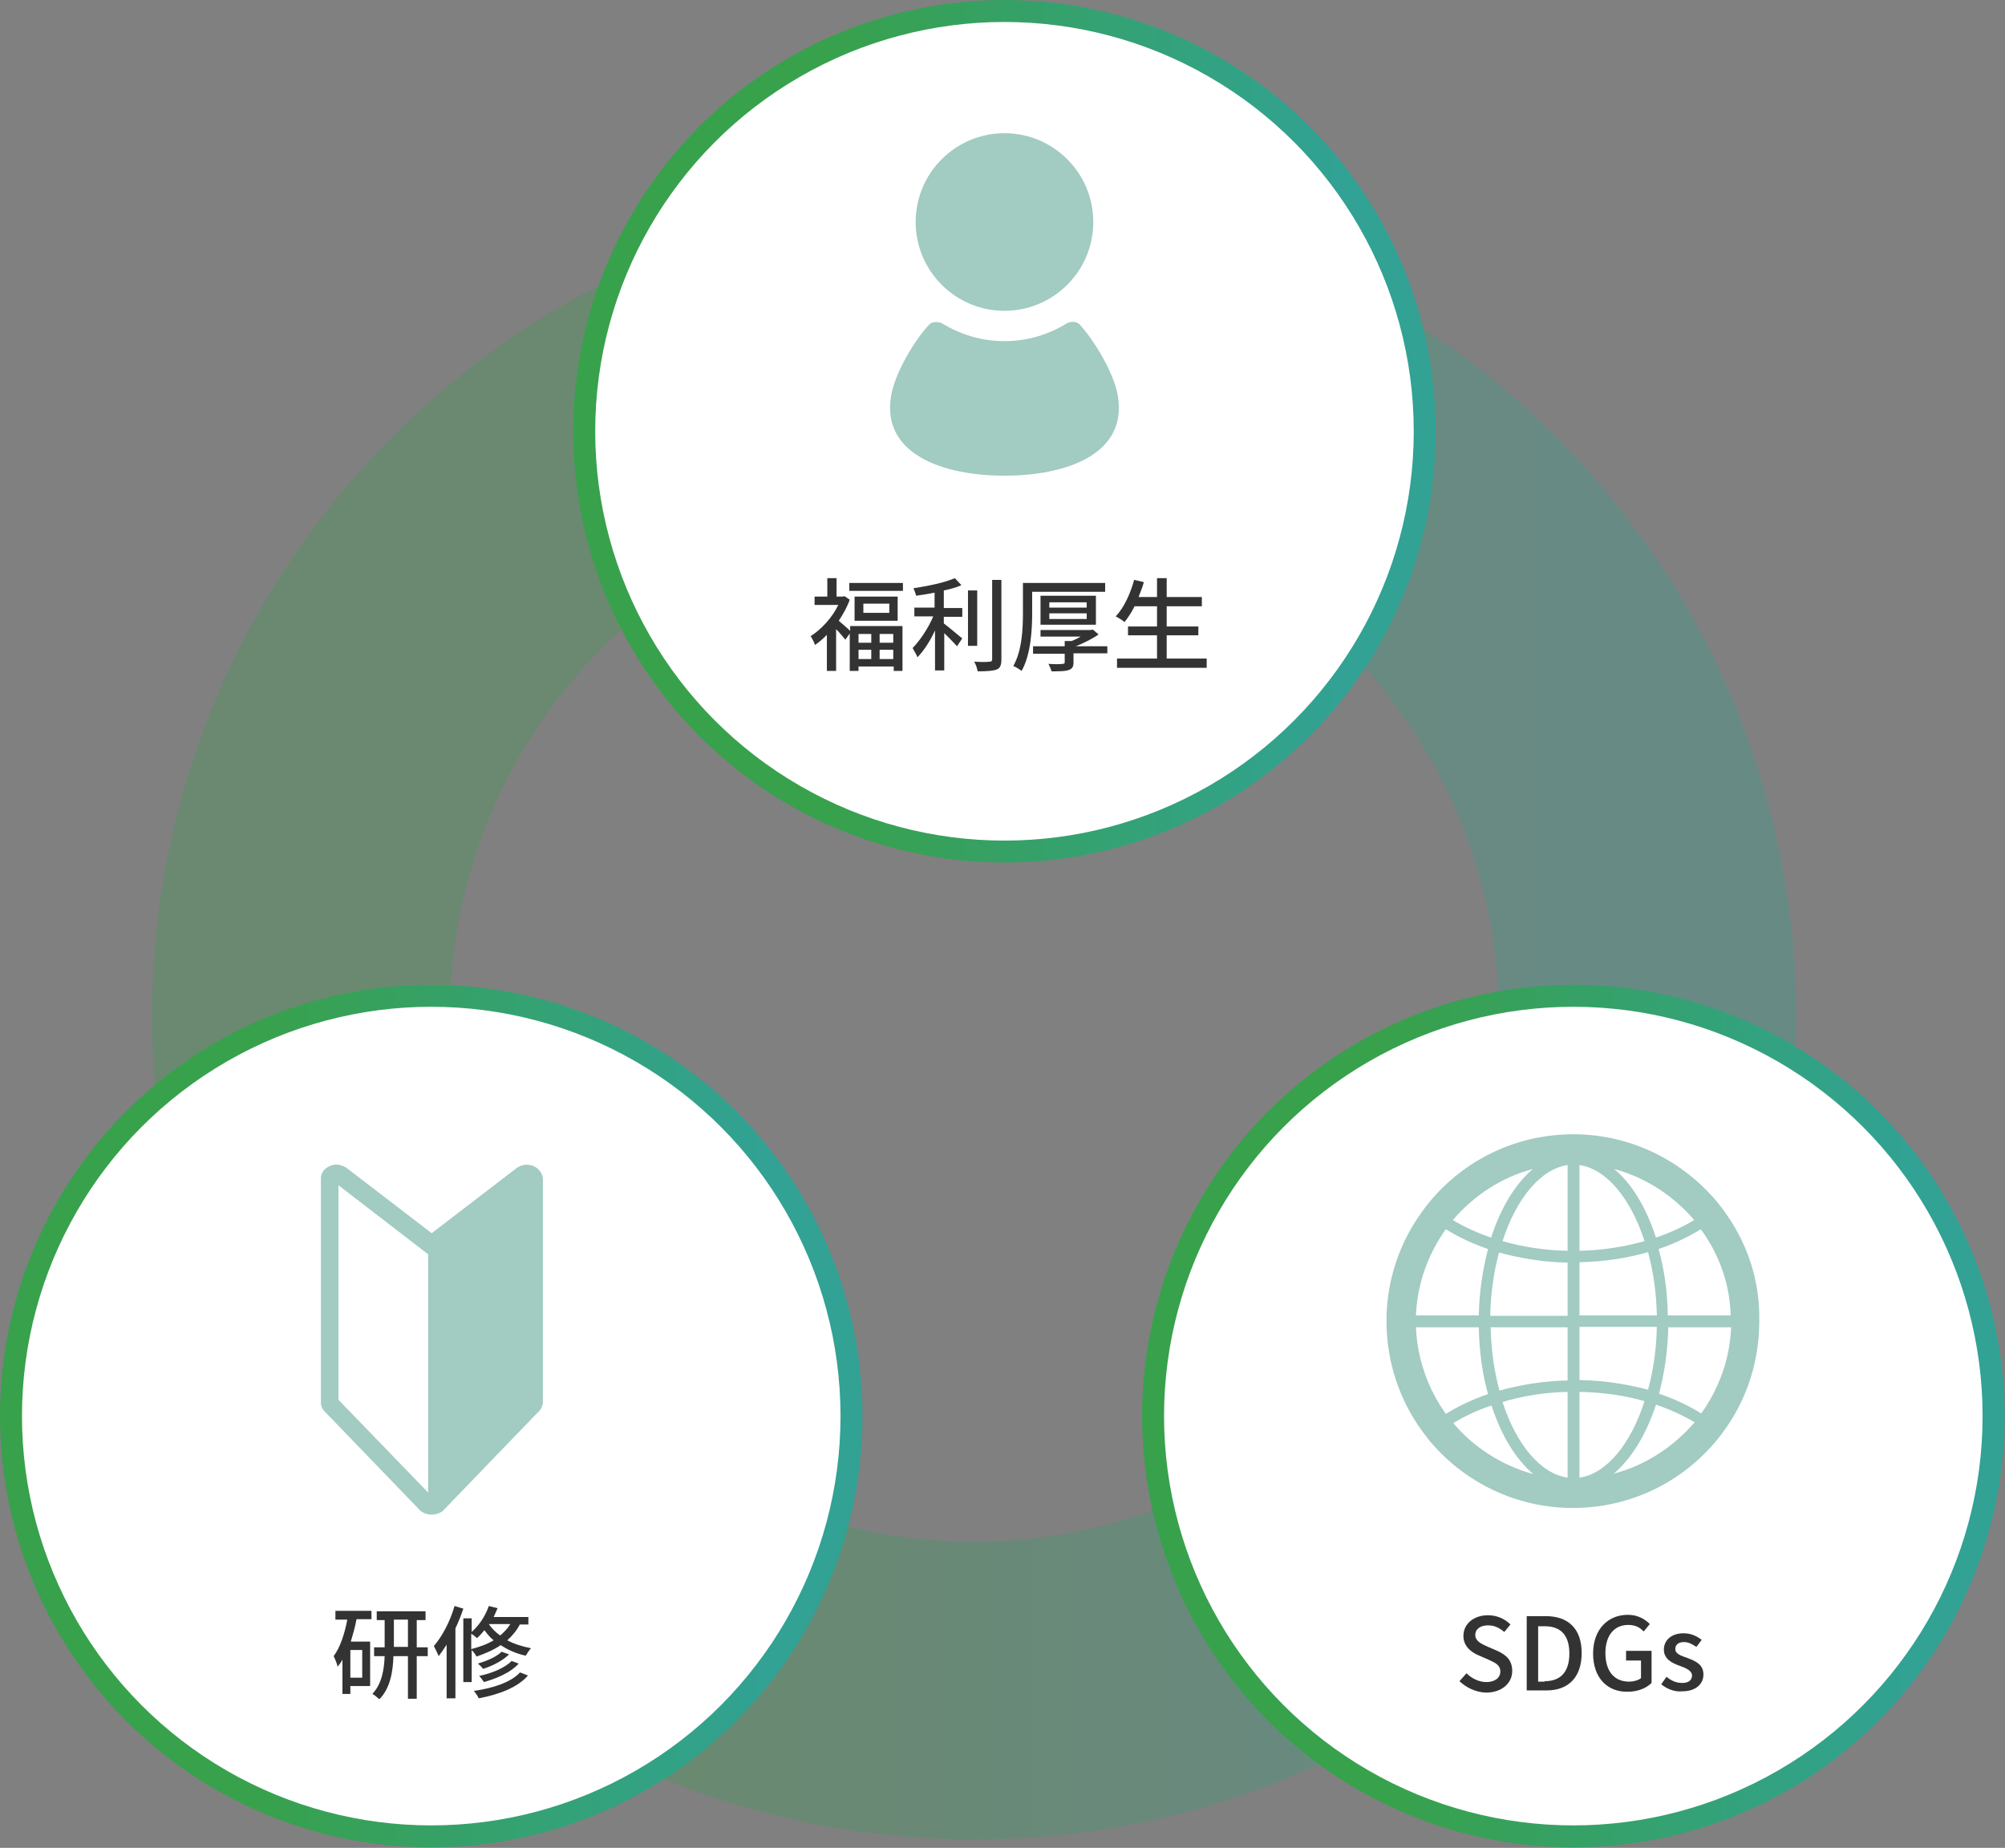 <?xml version="1.0" encoding="UTF-8"?>
<!-- Generator: Adobe Illustrator 27.0.1, SVG Export Plug-In . SVG Version: 6.00 Build 0)  -->
<svg xmlns="http://www.w3.org/2000/svg" xmlns:xlink="http://www.w3.org/1999/xlink" version="1.1" id="レイヤー_1" x="0px" y="0px" viewBox="0 0 456.1 420.3" style="enable-background:new 0 0 456.1 420.3;" xml:space="preserve">
<rect x="0" y="0" width="456.1" height="420.3" fill="#808080" stroke="none"/>
<style type="text/css">
	.st0{opacity:0.3;fill:url(#SVGID_1_);}
	.st1{fill:#FFFFFF;stroke:url(#SVGID_00000141421151791825806530000013913795962242887819_);stroke-width:5;stroke-miterlimit:10;}
	.st2{fill:#333333;}
	.st3{fill:#A2CBC2;}
	.st4{fill:#FFFFFF;stroke:url(#SVGID_00000078738447741603648850000009797263166733581219_);stroke-width:5;stroke-miterlimit:10;}
	.st5{fill:#FFFFFF;stroke:url(#SVGID_00000123406406821900373010000015195745087734946745_);stroke-width:5;stroke-miterlimit:10;}
</style>
<linearGradient id="SVGID_1_" gradientUnits="userSpaceOnUse" x1="34.623" y1="231.427" x2="408.617" y2="231.427">
	<stop offset="0.295" style="stop-color:#38A14C"></stop>
	<stop offset="0.89" style="stop-color:#31A294"></stop>
	<stop offset="1" style="stop-color:#31A294"></stop>
</linearGradient>
<path class="st0" d="M221.6,418.4c-49.9,0-96.9-19.5-132.2-54.8s-54.8-82.3-54.8-132.2s19.5-96.9,54.8-132.2s82.3-54.8,132.2-54.8  c49.9,0,96.9,19.5,132.2,54.8s54.8,82.3,54.8,132.2s-19.5,96.9-54.8,132.2S271.6,418.4,221.6,418.4z M221.6,112.1  c-65.8,0-119.3,53.5-119.3,119.3c0,65.8,53.5,119.3,119.3,119.3c65.8,0,119.3-53.5,119.3-119.3C340.9,165.6,287.4,112.1,221.6,112.1  z"></path>
<g>
	
		<linearGradient id="SVGID_00000096055393804692810570000006233681115783541131_" gradientUnits="userSpaceOnUse" x1="0" y1="322.128" x2="196.274" y2="322.128">
		<stop offset="0.295" style="stop-color:#38A14C"></stop>
		<stop offset="0.89" style="stop-color:#31A294"></stop>
	</linearGradient>
	
		<circle style="fill:#FFFFFF;stroke:url(#SVGID_00000096055393804692810570000006233681115783541131_);stroke-width:5;stroke-miterlimit:10;" cx="98.1" cy="322.1" r="95.6"></circle>
	<g>
		<path class="st2" d="M76.4,366.4h8.1v1.9h-3.4c-0.3,1.7-0.8,3.4-1.3,5.1h4.4v10.1h-4.5v1.8h-1.8v-7.8c-0.3,0.6-0.7,1.1-1.1,1.6    c-0.1-0.6-0.6-1.8-0.9-2.4c1.5-2,2.5-5.1,3.1-8.3h-2.7V366.4z M82.4,375.3h-2.7v6.3h2.7V375.3z M97.3,376.7h-2.5v9.7h-2v-9.7h-3.3    c-0.1,3.4-0.7,7.3-3.2,9.8c-0.4-0.3-1.1-1-1.6-1.2c2.2-2.3,2.7-5.7,2.8-8.6h-2.4v-2h2.4v-6.2h-1.8v-2h11.1v2h-2v6.2h2.5V376.7z     M92.8,374.6v-6.2h-3.2v6.2H92.8z"></path>
		<path class="st2" d="M105.4,365.9c-0.5,1.5-1.1,3-1.8,4.5v15.9h-2v-12.2c-0.6,0.9-1.2,1.8-1.8,2.6c-0.2-0.5-0.8-1.7-1.1-2.3    c1.9-2.2,3.7-5.6,4.7-9.1L105.4,365.9z M118.3,369.4c-0.7,1.4-1.7,2.6-2.9,3.7c1.5,0.8,3.3,1.4,5.4,1.8c-0.4,0.4-0.9,1.2-1.2,1.7    c-2.3-0.5-4.2-1.4-5.7-2.4c-1.6,1.1-3.5,1.9-5.5,2.6c-0.2-0.4-0.7-1.1-1.1-1.5v7.3h-1.9v-14.5h1.9v3.1c1.7-1.5,3.1-3.6,3.9-5.9    l2,0.5c-0.3,0.7-0.6,1.3-0.9,2h7.9v1.7H118.3z M107.2,375.1c1.9-0.5,3.6-1.1,5.1-2c-0.9-0.7-1.5-1.5-2.1-2.3    c-0.6,0.7-1.1,1.3-1.7,1.8c-0.3-0.3-0.8-0.7-1.3-1V375.1z M120.1,381.1c-2.3,2.7-6.5,4.3-11.2,5.2c-0.2-0.5-0.7-1.2-1.1-1.7    c4.4-0.6,8.5-2,10.5-4.2L120.1,381.1z M115.8,376.3c-1.4,1.4-3.7,2.6-5.9,3.3c-0.3-0.4-0.8-0.9-1.2-1.2c2-0.6,4.2-1.5,5.4-2.7    L115.8,376.3z M118,378.4c-1.8,2-4.8,3.3-7.9,4.2c-0.3-0.4-0.7-1-1.1-1.4c2.9-0.6,5.8-1.8,7.4-3.4L118,378.4z M111.2,369.4    L111.2,369.4c0.6,0.9,1.4,1.8,2.6,2.6c0.9-0.8,1.7-1.6,2.3-2.6H111.2z"></path>
	</g>
	<g id="レイヤー_2_00000182495955663534382890000000189782880857151105_">
		<g id="contents">
			<path class="st3" d="M121.3,265.2c-1.3-0.5-2.7-0.3-3.8,0.5l-19.3,14.8l-19.3-14.8c-0.7-0.5-1.5-0.8-2.4-0.8     c-0.5,0-1,0.1-1.4,0.3c-1.3,0.5-2.1,1.6-2.1,2.8V319c0,0.9,0.4,1.7,1.1,2.3l21.6,22.4c0.7,0.5,1.5,0.8,2.4,0.8h0.2     c0.9,0,1.7-0.3,2.4-0.8l21.6-22.4c0.7-0.5,1.1-1.4,1.2-2.3v-50.9C123.4,266.8,122.5,265.7,121.3,265.2z M97.4,339.5L77,318.4     v-48.8l20.4,15.7V339.5z"></path>
		</g>
	</g>
</g>
<g>
	
		<linearGradient id="SVGID_00000019647572758923660440000015037748830473568163_" gradientUnits="userSpaceOnUse" x1="130.365" y1="98.137" x2="326.639" y2="98.137">
		<stop offset="0.295" style="stop-color:#38A14C"></stop>
		<stop offset="0.89" style="stop-color:#31A294"></stop>
	</linearGradient>
	
		<circle style="fill:#FFFFFF;stroke:url(#SVGID_00000019647572758923660440000015037748830473568163_);stroke-width:5;stroke-miterlimit:10;" cx="228.5" cy="98.1" r="95.6"></circle>
	<g>
		<path class="st2" d="M193.3,142.4h12v10.2h-2v-1h-8v1h-2v-8.5l-1,1.4c-0.5-0.6-1.3-1.6-2.1-2.4v9.5h-2.1v-8.2    c-0.9,0.9-1.8,1.7-2.7,2.3c-0.2-0.6-0.7-1.6-1-2c2.4-1.5,4.9-4.2,6.3-7.1h-5.4v-1.9h2.9v-4.2h2.1v4.2h1.4l0.4-0.1l1.2,0.8    c-0.6,1.7-1.5,3.3-2.5,4.8c0.7,0.6,2,1.7,2.6,2.3V142.4z M205.4,132.6v1.8h-12.2v-1.8H205.4z M204.2,135.7v5.5h-9.8v-5.5H204.2z     M195.3,144.2v2h2.9v-2H195.3z M195.3,149.9h2.9v-2.1h-2.9V149.9z M202.3,137.3h-5.9v2.1h5.9V137.3z M203.2,144.2h-3.1v2h3.1    V144.2z M203.2,149.9v-2.1h-3.1v2.1H203.2z"></path>
		<path class="st2" d="M214.7,138.3h4.2v2h-4.2v1.5c1.1,0.8,3.5,2.9,4.2,3.4l-1.2,1.8c-0.6-0.7-1.9-2-2.9-3v8.5h-2.1v-9.1    c-1.1,2.4-2.6,4.7-4,6.1c-0.2-0.6-0.8-1.5-1.1-2.1c1.7-1.7,3.6-4.6,4.7-7.2H208v-2h4.6v-3.4c-1.4,0.3-2.8,0.5-4.2,0.7    c-0.1-0.5-0.4-1.2-0.6-1.7c3.3-0.5,7.2-1.3,9.4-2.3l1.5,1.6c-1.1,0.5-2.5,0.9-4,1.2V138.3z M222.3,146.9h-2.1v-12.6h2.1V146.9z     M227.8,132v18c0,1.3-0.3,2-1.1,2.3c-0.9,0.3-2.2,0.4-4.3,0.4c-0.1-0.6-0.4-1.6-0.8-2.2c1.6,0.1,3,0.1,3.5,0    c0.4,0,0.6-0.1,0.6-0.6v-18H227.8z"></path>
		<path class="st2" d="M234.8,139.4c0,3.8-0.3,9.5-2.4,13.2c-0.4-0.3-1.3-0.9-1.9-1.1c2-3.5,2.2-8.5,2.2-12.1v-6.8h18.7v2h-16.6    V139.4z M251.7,148.6h-7.5v2c0,1-0.2,1.5-1.1,1.8c-0.8,0.3-2.1,0.3-3.9,0.3c-0.1-0.5-0.5-1.3-0.7-1.7c1.3,0.1,2.8,0.1,3.2,0    c0.4,0,0.5-0.1,0.5-0.4v-1.9h-7.2v-1.7h7.2v-1.2h1.6c0.7-0.3,1.4-0.6,2-1h-9.1v-1.5h11.4l0.5-0.1l1.3,1.1c-1.4,1-3.4,2-5.2,2.7    h7.2V148.6z M236.7,142.1v-6.6h12.6v6.6H236.7z M238.7,138.2h8.5v-1.2h-8.5V138.2z M238.7,140.8h8.5v-1.3h-8.5V140.8z"></path>
		<path class="st2" d="M274.5,149.8v2.1h-20.4v-2.1h9.1v-5.3h-6.6v-2h6.6v-4.6h-5.1c-0.7,1.4-1.5,2.6-2.3,3.6c-0.4-0.4-1.4-1-2-1.3    c1.9-2,3.3-5.1,4.2-8.3l2.2,0.5c-0.3,1.2-0.8,2.3-1.2,3.4h4.2v-4.3h2.2v4.3h8v2.1h-8v4.6h7.2v2h-7.2v5.3H274.5z"></path>
	</g>
	<g>
		<path class="st3" d="M228.5,70.7c11.1,0,20.2-9,20.2-20.2c0-11.1-9-20.2-20.2-20.2c-11.1,0-20.2,9-20.2,20.2    C208.3,61.7,217.4,70.7,228.5,70.7z"></path>
		<path class="st3" d="M254.3,90.1c-0.9-5.4-5.5-12.8-8.7-16.3c-0.9-0.9-2.4-0.6-3-0.2c-4.1,2.5-8.9,4-14.1,4c-5.2,0-10-1.5-14.1-4    c-0.5-0.3-2.1-0.7-3,0.2c-3.3,3.5-7.8,10.9-8.7,16.3c-2.2,13.3,12,18.1,25.8,18.1C242.4,108.2,256.5,103.4,254.3,90.1z"></path>
	</g>
</g>
<g>
	
		<linearGradient id="SVGID_00000065075848784955712820000014069405993108052615_" gradientUnits="userSpaceOnUse" x1="259.793" y1="322.128" x2="456.067" y2="322.128">
		<stop offset="0.295" style="stop-color:#38A14C"></stop>
		<stop offset="0.89" style="stop-color:#31A294"></stop>
	</linearGradient>
	
		<circle style="fill:#FFFFFF;stroke:url(#SVGID_00000065075848784955712820000014069405993108052615_);stroke-width:5;stroke-miterlimit:10;" cx="357.9" cy="322.1" r="95.6"></circle>
	<g>
		<path class="st2" d="M332,382.4l1.6-1.8c1.2,1.2,2.9,2,4.5,2c2,0,3.2-1,3.2-2.4c0-1.5-1.2-2-2.7-2.7l-2.3-1    c-1.6-0.7-3.4-2-3.4-4.4c0-2.7,2.3-4.7,5.6-4.7c2,0,3.8,0.8,5.1,2.1l-1.4,1.7c-1.1-0.9-2.2-1.5-3.7-1.5c-1.7,0-2.9,0.8-2.9,2.2    c0,1.4,1.4,2,2.7,2.6l2.3,1c2,0.9,3.4,2.1,3.4,4.6c0,2.7-2.3,4.9-6,4.9C335.7,384.9,333.6,383.9,332,382.4z"></path>
		<path class="st2" d="M347.2,367.6h4.4c5.2,0,8.2,2.9,8.2,8.4c0,5.5-3,8.5-8,8.5h-4.5V367.6z M351.4,382.4c3.6,0,5.6-2.1,5.6-6.3    c0-4.2-2-6.2-5.6-6.2h-1.5v12.6H351.4z"></path>
		<path class="st2" d="M362.4,376.1c0-5.5,3.4-8.8,7.9-8.8c2.4,0,4,1.1,5,2.1l-1.4,1.7c-0.8-0.9-1.9-1.5-3.5-1.5    c-3.2,0-5.2,2.4-5.2,6.4c0,4,1.9,6.5,5.4,6.5c1,0,2.1-0.3,2.7-0.8v-4h-3.4v-2.2h5.8v7.3c-1.1,1.1-3,2-5.4,2    C365.7,384.9,362.4,381.7,362.4,376.1z"></path>
		<path class="st2" d="M377.9,383.1l1.2-1.7c1.1,0.9,2.2,1.4,3.6,1.4c1.5,0,2.2-0.7,2.2-1.7c0-1.1-1.4-1.7-2.8-2.2    c-1.7-0.6-3.6-1.5-3.6-3.7c0-2.1,1.7-3.7,4.5-3.7c1.7,0,3.1,0.7,4.1,1.5l-1.2,1.6c-0.9-0.6-1.8-1.1-2.8-1.1c-1.4,0-2,0.7-2,1.6    c0,1.1,1.3,1.5,2.7,2c1.8,0.7,3.7,1.4,3.7,3.8c0,2.1-1.7,3.8-4.8,3.8C380.9,384.9,379.1,384.1,377.9,383.1z"></path>
	</g>
	<g>
		<path class="st3" d="M392.3,275.6c-0.5-0.7-1-1.4-1.6-2.1c-7.8-9.4-19.6-15.5-32.8-15.5c-13.2,0-25,6-32.8,15.5    c-0.6,0.7-1.1,1.4-1.6,2.1c-5.1,7-8.1,15.6-8.1,24.9c0,9.3,3,18,8.1,25c0.5,0.7,1.1,1.4,1.6,2.1c7.8,9.4,19.6,15.4,32.7,15.4    c13.2,0,25-6,32.8-15.5c0.6-0.7,1.1-1.4,1.6-2.1c5.1-7,8-15.6,8-24.9C400.4,291.2,397.4,282.6,392.3,275.6z M393.7,299.2h-14.3    c-0.1-5.4-0.8-10.5-2.1-15.1c3.5-1.2,6.7-2.7,9.6-4.5C391,285.2,393.5,291.9,393.7,299.2z M359.3,265c6.2,0.9,11.7,7.7,14.8,17.3    c-4.6,1.3-9.6,2.1-14.8,2.2V265z M356.6,265v19.5c-5.3-0.1-10.3-0.9-14.8-2.2C344.9,272.7,350.4,265.9,356.6,265z M356.6,287.2    v12.1H339c0.1-5.1,0.8-10,2-14.4C345.8,286.2,351.1,287.1,356.6,287.2z M356.6,301.9v12.1c-5.5,0.1-10.8,1-15.5,2.3    c-1.2-4.4-1.9-9.3-2-14.4H356.6z M356.6,316.6v19.5c-6.2-0.9-11.7-7.6-14.8-17.2C346.4,317.5,351.4,316.7,356.6,316.6z     M359.3,336.1v-19.5c5.3,0.1,10.3,0.8,14.8,2.1C371,328.4,365.5,335.2,359.3,336.1z M359.3,313.9v-12.1h17.6    c-0.1,5.1-0.8,9.9-2,14.3C370,314.8,364.8,314,359.3,313.9z M359.3,299.2v-12.1c5.5-0.1,10.8-0.9,15.6-2.3c1.2,4.4,1.9,9.3,2,14.4    H359.3z M385.4,277.5c-2.6,1.6-5.5,2.9-8.7,4c-2.2-6.8-5.5-12.3-9.5-15.6C374.3,267.8,380.7,272,385.4,277.5z M348.7,265.9    c-4,3.4-7.3,8.8-9.5,15.6c-3.2-1.1-6.1-2.4-8.7-4C335.2,272,341.5,267.8,348.7,265.9z M328.9,279.6c2.9,1.8,6.1,3.3,9.6,4.5    c-1.2,4.6-2,9.7-2.1,15.1h-14.3C322.4,291.9,324.9,285.2,328.9,279.6z M322.1,301.9h14.3c0.1,5.4,0.8,10.6,2.1,15.2    c-3.5,1.2-6.7,2.7-9.6,4.5C324.9,316,322.4,309.2,322.1,301.9z M330.6,323.7c2.6-1.6,5.6-3,8.7-4c2.2,6.8,5.5,12.2,9.5,15.6    C341.6,333.3,335.2,329.2,330.6,323.7z M367.1,335.2c4-3.4,7.4-8.9,9.6-15.7c3.2,1.1,6.1,2.4,8.8,4    C380.7,329.1,374.3,333.3,367.1,335.2z M387,321.5c-2.9-1.8-6.1-3.3-9.6-4.5c1.2-4.6,2-9.7,2.1-15.1h14.3    C393.5,309.2,391,315.9,387,321.5z"></path>
	</g>
</g>
</svg>
